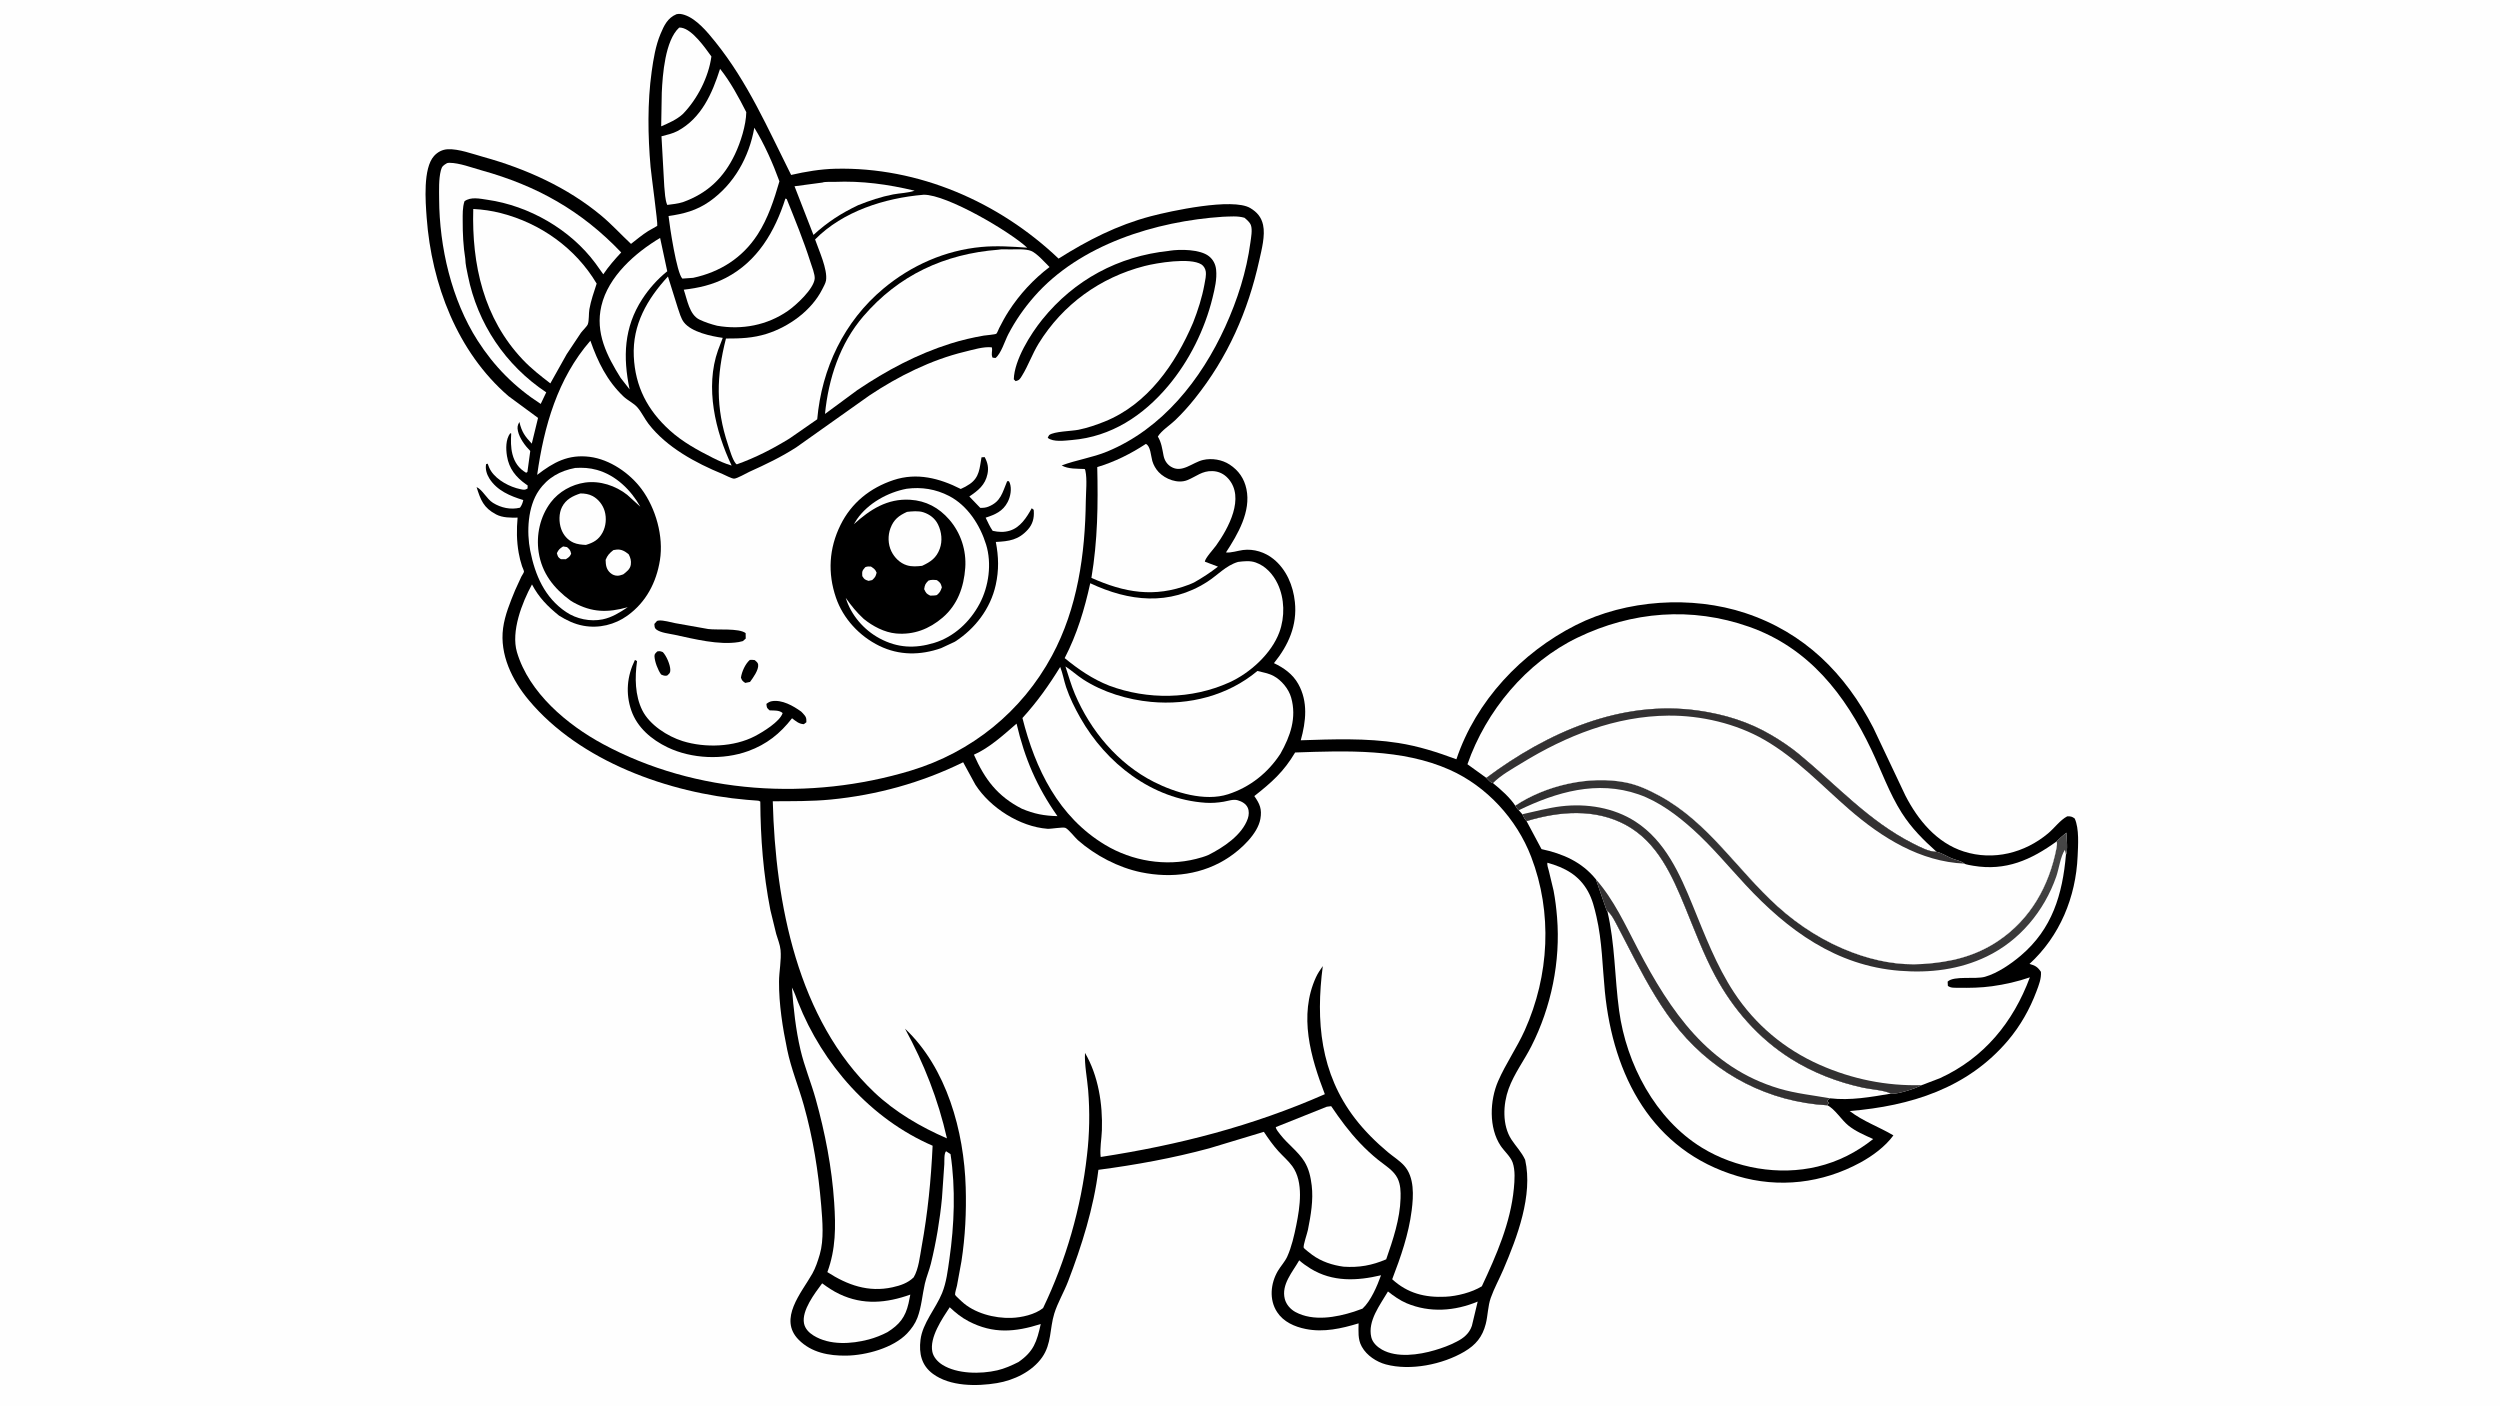 <svg version="1.1" xmlns="http://www.w3.org/2000/svg" style="display: block;" viewBox="0 0 2048 1152" width="1820" height="1024">
<defs>
	<linearGradient id="Gradient1" gradientUnits="userSpaceOnUse" x1="1431.97" y1="752.232" x2="1508.6" y2="598.543">
		<stop class="stop0" offset="0" stop-opacity="1" stop-color="rgb(46,45,46)"/>
		<stop class="stop1" offset="1" stop-opacity="1" stop-color="rgb(70,70,70)"/>
	</linearGradient>
</defs>
<path transform="translate(0,0)" fill="rgb(254,254,254)" d="M -0 -0 L 2048 0 L 2048 1152 L -0 1152 L -0 -0 z"/>
<path transform="translate(0,0)" fill="rgb(0,0,0)" d="M 554.179 11.5 C 556.471 10.929 558.605 11.362 560.811 12.089 C 570.627 15.322 579.585 26.219 585.858 34.01 C 612.78 67.444 629.023 105.219 648.084 143.17 C 659.982 140.454 672.117 138.383 684.337 138.095 C 752.28 136.497 818.269 165.165 867.185 211.709 C 891.013 196.674 915.265 184.264 942.641 177.03 C 958.762 172.77 1009.72 161.666 1024.2 170.287 C 1029.74 173.589 1033.28 177.668 1034.7 184.079 C 1036.63 192.776 1033.52 204.456 1031.62 213.031 C 1022.33 255.014 1005.76 292.655 978.782 326.389 C 973.803 332.614 968.443 338.587 962.694 344.112 C 958.343 348.293 951.642 352.42 948.5 357.481 C 951.485 362.403 952.071 367.512 953.165 373.037 C 953.925 376.87 955.812 380.034 959.183 382.151 C 968.224 387.83 976.754 378.694 985.526 376.668 C 992.737 375.002 1001.09 376.36 1007.3 380.424 C 1014.69 385.256 1019.24 391.825 1021.07 400.461 C 1024.97 418.903 1013.98 437.591 1004.32 452.407 C 1008.3 452.933 1014.14 450.951 1018.26 450.428 C 1027.11 449.3 1036.26 452.193 1043.17 457.761 C 1053.86 466.377 1059.37 479.64 1060.77 493.055 C 1062.78 512.264 1055.44 528.47 1043.63 543.105 C 1051.82 547.021 1058.96 552.058 1063.5 560.11 C 1071.71 574.657 1069.86 590.932 1065.58 606.297 C 1091.82 605.435 1119.41 604.395 1145.42 608.489 C 1162.17 611.125 1177.26 615.989 1193.08 621.858 C 1209.11 574.065 1246.41 534.431 1290.96 511.918 C 1332.25 491.053 1385.95 487.579 1429.73 502.061 C 1477.91 517.995 1511.61 551.389 1534.6 596.036 L 1560.85 651.496 C 1571.14 671.598 1586.55 690.335 1608.75 697.413 C 1633.03 705.157 1658.6 698.638 1677.84 682.535 C 1682.96 678.253 1687.68 671.627 1693.5 668.578 C 1696.17 668.531 1697.47 668.742 1699.61 670.387 C 1703.39 678.688 1702.38 692.389 1701.99 701.316 C 1700.53 734.812 1687.44 766.708 1662.56 789.501 C 1667.29 790.819 1669.24 791.978 1671.94 796 C 1672.34 801.578 1670.2 806.861 1668.27 812 C 1662.79 826.594 1655.08 840.225 1645.01 852.145 C 1611.79 891.462 1565 905.899 1515.27 910.022 C 1526.54 918.658 1539.05 922.818 1551.08 929.963 C 1544.36 939.181 1533.92 946.826 1523.98 952.237 C 1492.82 969.2 1457.31 973.407 1423.29 963.298 C 1353.15 942.455 1321.53 880.957 1314.71 812.154 C 1312.68 791.607 1312.5 771.01 1307.82 750.786 C 1306.16 743.623 1304.5 736.645 1300.91 730.153 C 1293.48 716.705 1281.88 710.608 1267.65 706.602 C 1267.23 708.602 1268.3 711.257 1268.8 713.237 L 1272.7 729.5 C 1274.06 736.676 1274.97 744.125 1275.55 751.402 C 1278.47 787.393 1270.81 824.827 1254.45 857.013 C 1248.52 868.661 1240.35 879.489 1235.86 891.836 C 1231.26 904.489 1230.51 921.661 1238.18 933.39 C 1242.02 939.258 1246.4 943.448 1249.41 950.009 C 1255.93 979.082 1242.88 1013.33 1231.62 1039.68 C 1228.29 1047.46 1224.02 1055.19 1221.21 1063.13 C 1218.86 1069.77 1218.88 1077.6 1217.11 1084.5 C 1214.42 1095.03 1208.94 1101.65 1199.57 1107.16 C 1181.73 1117.67 1155.44 1122.99 1135.26 1117.58 C 1127.64 1115.53 1119.63 1110.28 1115.73 1103.28 L 1115.39 1102.65 C 1112.25 1097 1112.9 1090.24 1112.95 1083.96 C 1098.89 1088.22 1084.41 1091.5 1069.7 1088.57 C 1060.55 1086.75 1051.48 1082.78 1046.2 1074.72 C 1039.53 1064.54 1040.83 1051.21 1046.84 1041 C 1049.23 1036.94 1052.52 1033.6 1054.51 1029.26 C 1058.03 1021.55 1060.26 1011.74 1061.93 1003.43 C 1064.89 988.7 1068.12 968.226 1058.64 955.178 C 1055.41 950.737 1050.9 946.94 1047.21 942.849 C 1042.74 937.895 1039.04 932.607 1035.36 927.055 L 990.586 940.566 C 960.765 948.637 930.419 954.145 899.811 958.181 C 896.031 989.154 886.096 1020.59 874.946 1049.66 C 871.591 1058.41 866.41 1067.06 863.673 1075.9 C 859.868 1088.2 861.528 1100.66 853.692 1111.81 C 845.478 1123.49 830.568 1130.61 816.703 1132.9 C 800.064 1135.64 778.329 1135.72 764.233 1125.31 C 754.866 1118.4 752.717 1108.59 754.063 1097.5 C 755.736 1083.7 766.611 1071.83 771.75 1059.16 C 775.328 1050.33 776.375 1040.83 777.723 1031.49 C 781.794 1003.26 782.908 973.574 778.677 945.304 L 775 942.945 C 773.243 944.849 773.716 950.721 773.581 953.531 L 771.66 981.344 C 769.962 999.211 766.874 1017.54 762.602 1034.98 C 761.234 1040.56 758.914 1045.87 757.636 1051.47 C 755.531 1060.68 754.902 1070.51 751.54 1079.38 C 749.724 1084.18 746.624 1088.51 743.101 1092.21 C 731.733 1104.12 709.507 1110.16 693.303 1110.39 C 679.062 1110.59 664.741 1107.95 654.285 1097.4 C 637.335 1080.31 656.642 1058.83 665.457 1043.24 C 668.162 1038.45 670.005 1032.76 671.549 1027.5 C 675.089 1015.43 673.78 999.998 672.736 987.479 C 670.404 959.531 666.058 932.2 658.458 905.183 C 654.156 889.889 648.123 875.453 644.876 859.794 C 641.117 841.67 638.068 822.541 638.175 803.983 C 638.224 795.597 640.212 786.392 639.436 778.142 C 639.028 773.812 637.088 769.11 635.862 764.932 L 631.078 745.325 C 625.258 715.493 623.036 686.857 622.837 656.497 C 621.747 655.808 621.374 655.787 620.124 655.701 L 611.702 655.058 C 547.896 649.559 475.05 623.622 433.122 573.356 C 419.533 557.065 409.235 536.108 412.134 514.411 C 413.562 503.717 417.951 493.206 422.018 483.286 L 427.078 472.258 C 427.521 471.402 429.171 468.956 429.241 468.204 C 429.316 467.389 427.998 464.729 427.657 463.704 C 426.449 460.076 425.561 456.464 424.898 452.699 C 423.183 442.971 423.147 433.712 424.013 423.9 C 418.202 423.983 411.731 424.061 406.454 421.293 C 396.076 415.848 393.708 409.384 390.409 398.871 C 395.42 401.116 398.582 408.537 403.869 411.809 C 410.522 415.928 418.375 417.593 425.978 415.757 C 427.469 413.672 428.112 411.997 428.663 409.5 C 417.958 406.238 407.168 401.794 400.88 391.819 C 398.727 388.403 397.396 384.053 398.227 380.05 L 399.5 379.706 C 400.239 381.841 401.062 383.919 402.311 385.817 C 407.265 393.347 417.625 398.8 426.318 400.589 C 428.829 401.106 430.004 401.468 432.209 400 L 432.233 397.5 L 430.93 396.614 C 422.658 390.807 416.984 383.789 415.328 373.522 C 414.353 367.481 414.221 359.856 417.939 354.794 L 418.785 355 C 418.436 360.619 418.37 366.376 419.77 371.872 C 421.492 378.634 425.021 383.667 431 387.156 L 432.055 386.5 L 434.396 369.302 C 430.171 365.053 425.614 358.939 424.306 353 C 423.623 349.897 423.924 348.205 425.5 345.537 C 427.314 353.598 430.09 357.396 435.632 363.296 L 440.77 342.208 L 416.53 324.366 C 374.531 288.16 353.556 232.478 349.533 178.237 C 348.54 164.838 346.454 137.814 355.518 127.691 C 358.482 124.38 362.362 122.343 366.827 122.117 C 375.69 121.67 387.56 126.096 396.124 128.471 C 430.787 138.085 464.885 153.379 492.674 176.585 C 501.286 183.777 508.735 192.013 516.917 199.652 C 521.487 196.078 526.073 192.26 530.971 189.152 C 531.647 188.724 538.375 185.005 538.42 184.881 C 539.052 183.161 533.496 142.951 532.947 136.625 C 530.722 111.006 530.305 83.918 533.867 58.404 C 535.288 48.225 537.073 37.29 541.056 27.763 C 543.977 20.776 546.857 14.561 554.179 11.5 z"/>
<path transform="translate(0,0)" fill="rgb(254,254,254)" d="M 461.292 447.5 L 464.5 448.046 C 466.864 450.188 467.19 450.42 467.888 453.5 C 466.676 456.088 465.935 456.397 463.5 457.988 L 459.5 457.954 C 456.973 456.31 457.089 455.93 456.187 453 C 457.729 449.876 458.484 449.325 461.292 447.5 z"/>
<path transform="translate(0,0)" fill="rgb(254,254,254)" d="M 502.49 450.5 L 505.078 450.1 C 509.114 449.684 512.07 451.494 515.058 453.987 C 516.479 456.81 517.217 459.223 516.769 462.412 C 516.246 466.143 513.265 468.268 510.5 470.407 C 509.127 470.853 507.451 471.468 506 471.49 C 503.76 471.524 501.677 470.718 500.011 469.231 C 496.627 466.212 496.213 462.711 496.131 458.5 C 497.631 454.718 499.306 452.991 502.49 450.5 z"/>
<path transform="translate(0,0)" fill="rgb(254,254,254)" d="M 475.462 404.091 C 478.958 404.086 482.373 404.572 485.5 406.244 C 490.168 408.739 493.855 413.454 495.327 418.515 C 497.002 424.271 496.443 430.917 493.59 436.18 C 490.408 442.049 486.174 444.399 479.954 446.261 C 476.653 446.109 472.854 445.768 469.81 444.397 C 464.941 442.204 461.507 438.202 459.729 433.204 C 457.785 427.74 457.732 420.338 460.44 415.11 C 463.641 408.932 469.125 406.163 475.462 404.091 z"/>
<path transform="translate(0,0)" fill="rgb(254,254,254)" d="M 673.745 149.405 C 675.734 148.577 681.097 148.955 683.394 148.858 C 706.087 147.895 727.283 150.818 749.266 156.072 C 743.971 157.972 737.198 158.044 731.601 159.131 C 721.769 161.041 712.211 164.248 702.933 167.966 C 688.822 174.73 678.006 181.688 666.379 192.304 L 650.876 152.444 L 673.745 149.405 z"/>
<path transform="translate(0,0)" fill="rgb(254,254,254)" d="M 471.205 383.203 C 477.407 382.834 482.989 383.126 489 384.807 C 504.568 389.161 516.821 401.247 524.579 414.984 L 513.835 405.234 C 504.328 397.699 491.371 393.443 479.214 395.183 C 468.31 396.745 457.801 402.628 451.161 411.425 C 442.448 422.97 439.119 438.027 441.281 452.281 C 443.88 469.418 453.702 481.851 467.35 491.841 L 469.713 493.293 C 484.934 501.728 497.849 501.853 514.268 497.274 C 507.777 501.556 501.399 505.667 493.642 507.25 C 483.577 509.304 472.194 506.954 463.683 501.195 C 446.122 489.314 438.37 471.041 434.373 451.034 C 431.3 435.648 432.308 414.921 441.423 401.694 C 448.717 391.111 458.815 385.548 471.205 383.203 z"/>
<path transform="translate(0,0)" fill="rgb(254,254,254)" d="M 556.344 22.5 C 557.009 22.453 557.625 22.464 558.289 22.576 C 567.345 24.1 577.738 39.2 582.782 46.122 C 580.488 63.06 571.237 81.081 559.452 93.201 C 554.298 97.92 547.96 100.603 541.646 103.354 L 542.129 75.784 C 542.794 60.999 544.842 33.063 556.344 22.5 z"/>
<path transform="translate(0,0)" fill="rgb(254,254,254)" d="M 832.772 592.665 C 839.421 621.251 849.354 644.355 866.254 668.433 C 855.405 668.179 847.094 666.608 837.086 662.355 C 817.023 652.071 806.733 638.272 797.828 618.106 C 810.624 612.494 822.314 601.682 832.772 592.665 z"/>
<path transform="translate(0,0)" fill="rgb(254,254,254)" d="M 1064.31 1032.31 C 1067.19 1034.86 1070.33 1037.07 1073.6 1039.09 C 1091.61 1050.18 1111.65 1049.21 1131.34 1044.55 C 1128.24 1053.24 1122.94 1065.69 1116.16 1071.9 L 1109.22 1074.37 C 1094.41 1079.11 1075.74 1082.47 1061.29 1074.7 C 1057.19 1072.5 1053.66 1068.53 1052.5 1063.96 C 1049.51 1052.13 1058.87 1041.92 1064.31 1032.31 z"/>
<path transform="translate(0,0)" fill="rgb(254,254,254)" d="M 540.762 194.768 L 546.614 222.086 C 538.628 228.514 531.684 236.312 526.099 244.915 C 511.042 268.108 510.258 292.5 515.771 318.836 L 508.443 309.457 C 497.172 291.335 487.471 272.519 492.654 250.441 C 498.335 226.235 520.4 206.949 540.762 194.768 z"/>
<path transform="translate(0,0)" fill="rgb(254,254,254)" d="M 673.505 1051.17 C 678.012 1054.45 682.56 1057.53 687.604 1059.93 C 707.093 1069.21 726.197 1067.34 745.739 1060.4 L 744.257 1067.64 C 741.639 1079.01 736.778 1085 727.034 1091.14 C 722.386 1093.6 716.753 1095.82 711.662 1097.16 C 697.303 1100.95 679.586 1102.05 666.488 1093.95 C 662.769 1091.65 659.488 1088.38 658.638 1083.93 C 656.621 1073.38 667.512 1059.28 673.505 1051.17 z"/>
<path transform="translate(0,0)" fill="rgb(254,254,254)" d="M 778.002 1070.76 C 782.791 1075.26 787.583 1079.16 793.428 1082.21 C 813.665 1092.77 831.651 1091.13 852.58 1084.5 C 849.33 1099.1 846.856 1106.96 834.312 1115.65 C 828.904 1118.4 822.909 1121.07 817.002 1122.43 C 803.334 1125.59 784.072 1125.5 772 1117.89 C 768.231 1115.51 764.739 1111.79 763.789 1107.3 C 761.295 1095.53 771.883 1080.08 778.002 1070.76 z"/>
<path transform="translate(0,0)" fill="rgb(254,254,254)" d="M 1137.02 1057.83 C 1141.62 1061.47 1146.92 1065.22 1152.35 1067.5 C 1171.31 1075.46 1191.84 1073.92 1210.52 1066.11 L 1205.76 1086 C 1203.65 1092.24 1199.01 1096.05 1193.3 1098.93 C 1187.63 1101.94 1181.52 1104.13 1175.38 1105.95 C 1162.4 1109.79 1144.38 1112.41 1132.08 1105.45 C 1128.19 1103.25 1124.4 1099.76 1123.35 1095.26 C 1120.24 1081.92 1130.63 1068.78 1137.02 1057.83 z"/>
<path transform="translate(0,0)" fill="rgb(254,254,254)" d="M 589.878 56.239 C 598.368 66.865 605.198 79.644 611.353 91.729 C 611.166 102.44 606.698 116.522 602.037 126.312 C 592.872 145.565 579.489 158.283 559.364 165.469 C 555.251 166.777 550.87 167.169 546.603 167.731 C 544.778 163.542 544.674 157.369 544.187 152.758 L 541.884 111.494 C 546.285 110.368 551.078 109.31 555.095 107.159 C 574.648 96.691 583.505 76.28 589.878 56.239 z"/>
<path transform="translate(0,0)" fill="rgb(254,254,254)" d="M 617.934 104.5 C 626.083 117.7 633.227 133.824 638.504 148.414 C 634.121 163.514 629.207 178.697 620.598 192 C 608.23 211.113 589.861 222.721 567.856 227.452 L 559 228.079 C 554.347 223.745 548.569 185.144 547.677 176.837 C 560.107 175.061 570.714 172.288 581.177 164.944 C 601.357 150.781 613.692 128.566 617.934 104.5 z"/>
<path transform="translate(0,0)" fill="rgb(254,254,254)" d="M 643.412 162.5 L 644.49 162.908 C 651.363 180.029 658.293 196.87 663.889 214.472 C 664.988 217.928 667.803 224.836 667.383 228.355 C 666.376 236.787 652.269 249.784 645.486 254.506 C 628.527 266.314 607.685 270.267 587.477 266.711 C 582.757 265.54 577.354 263.788 572.974 261.656 C 564.701 257.631 563.018 245.443 560.142 237.182 C 572.34 235.766 583.597 233.213 594.562 227.527 C 620.559 214.049 634.808 189.452 643.412 162.5 z"/>
<path transform="translate(0,0)" fill="rgb(254,254,254)" d="M 366.216 133.5 C 366.87 133.348 367.425 133.23 368.101 133.233 C 376.291 133.262 386.51 137.197 394.437 139.398 C 439.716 151.972 476.293 172.397 508.9 206.659 C 503.556 212.407 498.612 218.043 494.213 224.554 L 487.835 215.615 C 467.205 187.774 433.427 168.413 399.226 163.5 C 393.114 162.622 385.656 160.856 380.5 164.741 C 378.8 169.98 379.061 175.347 379.042 180.786 C 379.006 191.331 379.509 201.501 381.17 211.928 C 381.246 216.352 382.449 221.312 383.315 225.655 C 391.152 264.963 414.113 299.099 447.484 321.273 L 442.949 330.759 C 421.653 316.975 404.895 300.173 391.223 278.799 C 369.86 245.401 359.931 202.248 359.739 162.925 C 359.703 155.499 359.317 146.753 361.142 139.5 C 362.025 135.994 363.207 135.298 366.216 133.5 z"/>
<path transform="translate(0,0)" fill="rgb(254,254,254)" d="M 547.187 226.357 L 555.271 252.17 C 556.572 255.91 557.817 260.72 560.23 263.857 C 566.433 271.919 582.484 275.304 592.082 276.638 L 588.218 286.73 C 577.417 317.191 585.95 353.083 599.351 381.256 C 593.864 379.65 589.039 377.457 583.945 374.923 C 571.404 368.598 559.131 361.891 548.652 352.396 C 530.443 335.895 520.355 316.589 519.208 291.812 C 518.006 265.831 530.15 244.887 547.187 226.357 z"/>
<path transform="translate(0,0)" fill="rgb(254,254,254)" d="M 1086.88 906.5 L 1090.5 906.028 C 1097.79 916.805 1105.12 926.797 1114.1 936.26 C 1118.79 941.194 1123.7 945.774 1129 950.043 C 1134.52 954.494 1141.77 958.673 1144.92 965.229 C 1147.37 970.326 1147.49 975.932 1147.34 981.471 C 1146.88 998.494 1141.13 1015.53 1135.57 1031.5 C 1123.85 1036.5 1113.36 1038.39 1100.67 1037.53 C 1091.58 1036.33 1082.44 1033.32 1075 1027.87 C 1073.98 1027.12 1068.17 1022.68 1067.98 1021.96 C 1067.46 1019.92 1070.87 1010.32 1071.46 1007.34 C 1073.81 995.5 1076.01 982.989 1074.54 970.908 C 1073.7 964.044 1072.25 957.31 1068.54 951.339 C 1063.48 943.195 1054.71 936.966 1048.81 929.297 C 1047.5 927.598 1045.41 925.309 1045.11 923.195 L 1086.88 906.5 z"/>
<path transform="translate(0,0)" fill="rgb(254,254,254)" d="M 387.695 171.044 C 395.442 171.467 402.731 172.502 410.266 174.426 C 442.841 182.746 471.574 203.21 488.784 232.191 C 486.583 239.054 484.064 246.053 482.823 253.166 C 482.215 256.651 482.664 262.393 481.543 265.479 C 480.932 267.158 477.142 270.788 475.918 272.468 L 464.245 289.996 L 450.841 313.924 C 443.05 307.958 435.172 301.772 428.403 294.646 C 396.209 260.753 386.392 216.621 387.695 171.044 z"/>
<path transform="translate(0,0)" fill="rgb(254,254,254)" d="M 817.746 204.433 C 820.678 203.806 824.803 204.227 827.847 204.184 C 832.333 204.121 840.406 203.678 844.658 205.406 C 849.513 207.379 855.966 214.897 859.782 218.619 C 846.655 228.552 835.153 241.043 826.24 254.889 C 823.381 259.333 820.901 263.933 818.512 268.643 C 818.066 269.523 816.856 272.698 816.219 273.228 C 815.398 273.911 807.384 274.529 805.876 274.791 C 796.769 276.372 787.622 278.5 778.802 281.276 C 751.225 289.954 726.303 303.288 702.375 319.394 L 675.83 338.969 C 678.67 310.083 688.004 281.41 707.179 259.05 C 736.165 225.249 773.754 207.846 817.746 204.433 z"/>
<path transform="translate(0,0)" fill="rgb(254,254,254)" d="M 938.699 363.5 C 942.583 365.282 942.816 373.532 943.979 377.5 C 944.953 380.819 946.802 384.084 949.178 386.601 C 954.682 392.43 964.884 396.35 972.707 393.172 C 980.107 390.166 984.648 385.523 993.221 385.78 C 998.335 385.934 1002.73 388.062 1006.14 391.882 C 1020.06 407.485 1006.38 432.559 996.206 446.798 C 994.309 449.455 987.138 457.205 987.011 459.975 L 997.758 464.049 C 991.442 468.946 985.089 473.106 978.132 477.039 L 974.17 478.752 C 945.584 489.669 921.139 485.349 894.083 473.249 C 899.215 442.687 899.584 413.4 898.868 382.496 C 913.198 378.181 926.186 371.684 938.699 363.5 z"/>
<path transform="translate(0,0)" fill="rgb(254,254,254)" d="M 868.512 546.206 C 870.579 551.374 871.561 557.398 873.361 562.754 C 876.293 571.478 880.452 579.836 884.98 587.836 C 906.093 625.136 943.719 654.57 987.613 657.487 C 992.575 657.817 997.562 657.445 1002.46 656.607 C 1006.09 655.985 1010.38 654.367 1013.97 655.442 C 1017.32 656.444 1020.62 658.203 1022.14 661.52 C 1023.37 664.198 1023.16 667.631 1022.22 670.372 C 1017.53 684.048 1002.07 694.148 989.842 700.284 C 986.581 701.671 983.228 702.618 979.797 703.484 C 954.738 709.809 927.51 705.269 905.424 692.036 C 867.112 669.08 848.091 629.751 837.581 588.057 C 849.544 574.927 859.235 561.325 868.512 546.206 z"/>
<path transform="translate(0,0)" fill="rgb(254,254,254)" d="M 872.811 545.808 C 877.805 549.02 882.231 553.136 887.233 556.386 C 903.466 566.932 923.73 573.065 942.919 574.848 C 974.231 577.757 1005.8 569.759 1030.09 549.511 C 1034.35 550.572 1039.33 551.475 1043.22 553.544 C 1049.77 557.028 1055.69 564.174 1057.71 571.323 C 1062.39 587.805 1057.05 602.925 1048.99 617.207 C 1038.77 632.966 1023.98 644.724 1006.09 650.498 C 986.996 656.662 962.593 649.169 945.29 640.4 C 915.792 625.451 893.399 598.608 880.567 568.429 C 877.483 561.176 875.281 553.305 872.811 545.808 z"/>
<path transform="translate(0,0)" fill="rgb(254,254,254)" d="M 648.737 808.866 C 650.826 812.689 652.143 816.746 653.735 820.782 C 673.871 871.837 713.366 916.539 764 938.432 C 762.7 966.497 760.045 993.435 755 1021.11 C 753.565 1028.98 752.601 1039.3 748.5 1046.24 C 743.744 1050.93 737.587 1052.98 731.15 1054.4 C 711.371 1058.76 694.208 1052.56 677.769 1041.97 C 684.758 1023.05 684.668 1004.77 683.364 984.955 C 681.482 956.343 675.897 927.711 668.202 900.115 C 664.431 886.591 658.966 873.605 655.758 859.898 C 651.858 843.234 650.001 825.908 648.737 808.866 z"/>
<path transform="translate(0,0)" fill="rgb(254,254,254)" d="M 1316.68 745.983 C 1320.69 749.476 1322.97 754.688 1325.45 759.3 L 1339.51 786.407 C 1349.93 806.201 1361.51 826.743 1375.86 843.956 C 1406.29 880.451 1449.34 902.646 1496.96 905.325 C 1502.92 908.069 1508.58 917.347 1514.12 921.84 C 1520.14 926.721 1527.5 929.768 1534.5 932.954 C 1520.91 943.81 1505.89 951.449 1488.92 955.535 C 1457.34 963.137 1421.8 956.961 1394.19 940.027 C 1355.98 916.591 1332.33 871.46 1326.39 827.835 C 1322.64 800.362 1323.13 773.163 1316.68 745.983 z"/>
<path transform="translate(0,0)" fill="rgb(254,254,254)" d="M 1014.21 460.181 C 1018.98 459.593 1023.94 458.993 1028.58 460.618 C 1036.87 463.522 1043 470.394 1046.68 478.173 C 1052.39 490.269 1052.65 505.19 1048.09 517.684 C 1041.61 535.402 1023.86 551.338 1006.93 558.958 C 976.171 572.8 940.21 573.303 908.734 561.573 C 895.07 556.198 883.47 548.239 872.179 538.988 C 882.303 519.434 888.405 499.103 893.129 477.648 C 924.804 492.584 957.982 496.362 988.934 476.516 C 997.475 471.039 1004.29 463.106 1014.21 460.181 z"/>
<path transform="translate(0,0)" fill="rgb(254,254,254)" d="M 1250.55 672.502 C 1277.32 664.432 1306.65 661.919 1332.03 675.757 C 1357.86 689.842 1369.87 717.242 1380.53 743.192 C 1388.26 762.003 1395.61 781.742 1405.26 799.624 C 1419.93 826.793 1440.59 850.433 1466.78 867.01 C 1485.04 878.562 1505.18 886.343 1526.24 890.908 C 1533.28 892.434 1542.78 892.768 1549.17 895.735 C 1532.76 898.499 1515.8 901.588 1499.11 899.584 L 1496.68 901.72 L 1498.51 903.5 C 1498.1 903.906 1496.96 904.757 1496.96 905.325 C 1449.34 902.646 1406.29 880.451 1375.86 843.956 C 1361.51 826.743 1349.93 806.201 1339.51 786.407 L 1325.45 759.3 C 1322.97 754.688 1320.69 749.476 1316.68 745.983 L 1316.16 745.743 L 1307.36 720.182 C 1295.9 705.962 1280.28 699.194 1262.8 695.452 L 1250.55 672.502 z"/>
<path transform="translate(0,0)" fill="rgb(51,49,50)" d="M 1307.36 720.182 C 1322.17 737.032 1331.46 757.542 1341.74 777.247 C 1368.34 828.248 1399.57 874.449 1457.62 891.657 C 1471.34 895.722 1485.11 897.065 1499.11 899.584 L 1496.68 901.72 L 1498.51 903.5 C 1498.1 903.906 1496.96 904.757 1496.96 905.325 C 1449.34 902.646 1406.29 880.451 1375.86 843.956 C 1361.51 826.743 1349.93 806.201 1339.51 786.407 L 1325.45 759.3 C 1322.97 754.688 1320.69 749.476 1316.68 745.983 L 1316.16 745.743 L 1307.36 720.182 z"/>
<path transform="translate(0,0)" fill="rgb(254,254,254)" d="M 756.238 159.434 L 756.679 159.384 C 775.761 159.201 827.219 189.511 841.478 202.773 C 829.094 201.864 816.447 201.025 804.055 202.167 C 774.319 204.909 746.565 217.198 723.721 236.26 C 691.37 263.254 673.179 301.648 669.464 343.326 L 647.005 358.928 C 633.067 367.52 619.017 374.751 603.578 380.263 L 602.835 379.693 C 600.036 376.498 597.726 368.174 596.35 364.073 C 586.219 333.902 586.89 307.667 594.708 277.185 C 606.477 277.211 616.834 276.875 628.148 273.293 C 646.314 267.541 664.74 254.281 673.5 237.017 C 674.536 234.975 676.307 231.873 676.661 229.702 C 678.141 220.599 670.75 204.838 667.72 196.012 C 690.477 172.913 724.757 162.128 756.238 159.434 z"/>
<path transform="translate(0,0)" fill="rgb(254,254,254)" d="M 1217.6 637.1 L 1202.13 625.931 C 1217.34 582.256 1250.32 542.476 1292.27 522.224 C 1336.97 500.639 1385.76 496.734 1432.86 513.315 C 1481.73 530.517 1511.46 568.668 1533.05 614.038 C 1541.12 631.004 1547.83 649.954 1557.93 665.775 C 1565.95 678.332 1575.43 687.772 1586.43 697.629 C 1580.43 697.799 1572.77 693.689 1567.55 691.069 C 1530.94 672.689 1504.82 643.236 1473.75 617.655 C 1466.63 611.792 1458.91 606.643 1450.97 601.967 C 1432.52 591.108 1412.81 585.115 1391.75 582.05 C 1328.18 572.799 1267.51 599.897 1217.6 637.1 z"/>
<path transform="translate(0,0)" fill="rgb(254,254,254)" d="M 1241.29 659.851 C 1266.35 643.155 1302.05 634.991 1331.7 640.825 C 1341.64 642.78 1350.6 646.967 1359.45 651.761 C 1399.44 673.4 1423.13 712.457 1456.08 742.26 C 1474.06 758.527 1494.93 771.701 1517.66 780.19 C 1535.99 787.032 1555.45 790.847 1575.05 789.561 C 1597.6 788.083 1617.71 783.513 1636.79 770.757 C 1663.43 752.945 1678.71 725.556 1684.71 694.481 C 1685.09 692.539 1685.22 691.04 1684.87 689.084 C 1687.29 686.475 1690.07 684.255 1692.79 681.962 C 1692.95 685.486 1694.2 697.321 1692.43 699.949 C 1689.63 732.617 1681.16 760.91 1655.36 782.762 C 1647.34 789.555 1636.3 797.141 1626.09 800.044 C 1618.15 802.304 1600.76 798.98 1595.5 804 L 1595.69 807.5 C 1598.2 809.403 1601.32 808.982 1604.35 809.043 C 1613.51 809.227 1622.79 809.038 1631.88 807.784 C 1642.35 806.339 1652.88 803.962 1662.87 800.495 C 1649.23 837.26 1625.33 866.568 1589.16 883.136 L 1574.25 888.814 C 1568.89 891.68 1555.53 896.066 1549.63 895.882 L 1549.17 895.735 C 1542.78 892.768 1533.28 892.434 1526.24 890.908 C 1505.18 886.343 1485.04 878.562 1466.78 867.01 C 1440.59 850.433 1419.93 826.793 1405.26 799.624 C 1395.61 781.742 1388.26 762.003 1380.53 743.192 C 1369.87 717.242 1357.86 689.842 1332.03 675.757 C 1306.65 661.919 1277.32 664.432 1250.55 672.502 C 1248.95 670.892 1248.1 668.892 1247.09 666.889 L 1244.19 663.599 C 1242.9 662.596 1242.18 661.206 1241.29 659.851 z"/>
<path transform="translate(0,0)" fill="rgb(51,49,50)" d="M 1247.09 666.889 C 1257.61 664.637 1268.3 661.624 1278.99 660.364 C 1299.81 657.911 1322.01 661.415 1339.81 672.952 C 1364.21 688.763 1376.1 715.763 1386.71 741.693 C 1396.63 765.949 1406.04 790.835 1420.5 812.854 C 1437.88 839.305 1461.95 859.435 1490.84 872.213 C 1517.35 883.934 1545.26 889.593 1574.25 888.814 C 1568.89 891.68 1555.53 896.066 1549.63 895.882 L 1549.17 895.735 C 1542.78 892.768 1533.28 892.434 1526.24 890.908 C 1505.18 886.343 1485.04 878.562 1466.78 867.01 C 1440.59 850.433 1419.93 826.793 1405.26 799.624 C 1395.61 781.742 1388.26 762.003 1380.53 743.192 C 1369.87 717.242 1357.86 689.842 1332.03 675.757 C 1306.65 661.919 1277.32 664.432 1250.55 672.502 C 1248.95 670.892 1248.1 668.892 1247.09 666.889 z"/>
<path transform="translate(0,0)" fill="url(#Gradient1)" d="M 1241.29 659.851 C 1266.35 643.155 1302.05 634.991 1331.7 640.825 C 1341.64 642.78 1350.6 646.967 1359.45 651.761 C 1399.44 673.4 1423.13 712.457 1456.08 742.26 C 1474.06 758.527 1494.93 771.701 1517.66 780.19 C 1535.99 787.032 1555.45 790.847 1575.05 789.561 C 1597.6 788.083 1617.71 783.513 1636.79 770.757 C 1663.43 752.945 1678.71 725.556 1684.71 694.481 C 1685.09 692.539 1685.22 691.04 1684.87 689.084 C 1687.29 686.475 1690.07 684.255 1692.79 681.962 C 1692.95 685.486 1694.2 697.321 1692.43 699.949 L 1691.56 696.032 C 1687.94 701.46 1686.67 711.697 1684.43 718.096 C 1674.6 746.202 1654.56 770.402 1627.55 783.416 C 1605.1 794.234 1580.93 797.066 1556.3 795.132 C 1504.19 791.042 1464.54 761.951 1429.99 724.797 C 1415.85 709.6 1402.93 693.881 1387.5 679.882 C 1374.48 668.07 1359.04 656.393 1342.27 650.59 C 1308.42 638.881 1275.06 648.646 1244.19 663.599 C 1242.9 662.596 1242.18 661.206 1241.29 659.851 z"/>
<path transform="translate(0,0)" fill="rgb(254,254,254)" d="M 1217.6 637.1 C 1267.51 599.897 1328.18 572.799 1391.75 582.05 C 1412.81 585.115 1432.52 591.108 1450.97 601.967 C 1458.91 606.643 1466.63 611.792 1473.75 617.655 C 1504.82 643.236 1530.94 672.689 1567.55 691.069 C 1572.77 693.689 1580.43 697.799 1586.43 697.629 C 1590.81 698.627 1594.4 701.171 1598.5 702.879 C 1602.18 704.413 1606.07 704.88 1609.31 707.339 C 1609.93 708.05 1615.42 708.914 1616.51 709.097 C 1643.16 713.582 1663.87 704.301 1684.87 689.084 C 1685.22 691.04 1685.09 692.539 1684.71 694.481 C 1678.71 725.556 1663.43 752.945 1636.79 770.757 C 1617.71 783.513 1597.6 788.083 1575.05 789.561 C 1555.45 790.847 1535.99 787.032 1517.66 780.19 C 1494.93 771.701 1474.06 758.527 1456.08 742.26 C 1423.13 712.457 1399.44 673.4 1359.45 651.761 C 1350.6 646.967 1341.64 642.78 1331.7 640.825 C 1302.05 634.991 1266.35 643.155 1241.29 659.851 C 1237.06 653.297 1229.19 646.312 1223.05 641.387 C 1220.96 641.099 1219.13 638.571 1217.6 637.1 z"/>
<path transform="translate(0,0)" fill="rgb(51,49,50)" d="M 1217.6 637.1 C 1267.51 599.897 1328.18 572.799 1391.75 582.05 C 1412.81 585.115 1432.52 591.108 1450.97 601.967 C 1458.91 606.643 1466.63 611.792 1473.75 617.655 C 1504.82 643.236 1530.94 672.689 1567.55 691.069 C 1572.77 693.689 1580.43 697.799 1586.43 697.629 C 1590.81 698.627 1594.4 701.171 1598.5 702.879 C 1602.18 704.413 1606.07 704.88 1609.31 707.339 C 1573.1 705.76 1541.74 686.225 1514.95 663.008 C 1492.14 643.237 1471.7 621.102 1445.27 605.882 C 1422.13 592.556 1393.42 585.881 1366.78 586.096 C 1323.48 586.445 1283.11 602.566 1246.69 624.908 C 1238.78 629.762 1229.61 634.761 1223.05 641.387 C 1220.96 641.099 1219.13 638.571 1217.6 637.1 z"/>
<path transform="translate(0,0)" fill="rgb(254,254,254)" d="M 1001.67 177.432 C 1007.52 177.272 1013.85 176.566 1019.5 178.27 C 1021.42 179.94 1023.86 181.897 1024.74 184.336 C 1026.1 188.12 1024.88 194.426 1024.35 198.402 C 1021.16 222.305 1013.71 245.561 1003.74 267.45 C 983.944 310.922 952.24 351.038 907.089 369.735 C 894.943 374.764 881.981 376.552 869.722 381.148 C 875.119 384.234 882.512 383.755 888.599 384.063 C 888.925 384.691 889.001 384.759 889.175 385.561 C 890.686 392.533 889.584 403.043 889.494 410.281 C 888.952 453.826 882.711 498.168 861.791 537 C 837.095 582.842 796.021 616.047 746.165 631.135 C 663.748 656.076 570.3 650.599 493.959 609.417 C 464.442 593.495 433.324 567.31 423.497 534.126 C 418.46 517.117 427.681 493.507 435.799 478.616 C 441.459 489.373 448.575 496.569 457.946 504.153 C 464.229 508.072 470.525 511.105 477.882 512.468 C 490.591 514.823 503.644 511.648 514.078 504.121 C 529.304 493.136 537.742 476.92 540.63 458.659 C 543.696 439.27 537.271 416.433 525.701 400.695 C 515.998 387.498 499.557 376.18 483.119 374.102 C 465.497 371.875 453.48 378.538 440.047 388.88 C 445.61 349.221 456.744 309.927 483.643 278.969 C 489.74 296.338 497.27 311.786 510.752 324.641 C 514.212 327.94 519.155 330.089 522.198 333.62 C 525.67 337.647 528.02 342.874 531.312 347.145 C 546.059 366.281 569.946 379.154 591.858 388.149 C 593.905 388.989 599.358 391.976 601.351 391.97 C 603.781 391.962 611.391 387.481 613.925 386.338 C 627.233 380.339 639.923 374.287 652.246 366.357 L 712.308 323.775 C 735.708 308.151 762.837 294.617 790.223 288.027 C 796.759 286.454 805.85 283.594 812.5 284.405 C 813.313 287.654 811.624 289.448 813.086 292.828 L 815.5 293.137 C 820.003 289.761 823.249 278.948 825.967 273.727 C 831.809 262.504 838.909 252.312 847.234 242.8 C 884.588 200.119 946.931 181.063 1001.67 177.432 z"/>
<path transform="translate(0,0)" fill="rgb(0,0,0)" d="M 614.231 540.5 C 615.662 540.265 616.857 540.455 618.284 540.614 C 619.556 541.819 620.877 542.531 621.09 544.352 C 621.6 548.698 616.917 555.076 614.416 558.5 L 610.5 559.301 C 608.248 557.731 607.934 557.545 606.976 555 C 607.671 550.142 610.499 543.748 614.231 540.5 z"/>
<path transform="translate(0,0)" fill="rgb(0,0,0)" d="M 538.453 533.5 C 540.641 533.128 541.012 533.315 543 534.08 C 545.918 537.065 549.112 544.455 549.116 548.707 C 549.119 551.36 548.32 551.574 546.5 553.306 C 544.192 553.64 543.677 553.288 541.582 552.418 C 538.978 548.838 536.401 542.082 536.151 537.586 C 536.032 535.441 537.056 535.011 538.453 533.5 z"/>
<path transform="translate(0,0)" fill="rgb(0,0,0)" d="M 538.263 508.5 L 539.711 508.186 C 543.534 507.869 549.284 509.587 553.096 510.342 L 580.182 515.155 C 587.792 516.139 605.224 514.267 610.83 518.5 L 610.902 523 L 608.5 525.071 L 605.084 525.859 C 588.783 528.503 568.542 523.29 552.562 519.859 C 548.18 518.918 541.168 518.227 537.718 515.583 C 535.97 514.244 536.303 513.085 536.049 511 L 538.263 508.5 z"/>
<path transform="translate(0,0)" fill="rgb(0,0,0)" d="M 520.12 540.5 C 520.826 540.648 521.285 541.089 521.866 541.5 C 519.975 554.718 520.13 569.72 526.231 581.849 C 532.181 593.678 546.75 603.066 559.236 606.968 C 577.628 612.717 601.337 611.848 618.445 602.911 C 624.94 599.518 638.91 591.046 641.139 584 C 638.438 581.53 633.968 581.963 630.5 581.811 C 628.065 579.736 628.187 579.702 627.827 576.5 C 629.167 575.453 630.526 574.594 632.23 574.291 C 640.563 572.81 649.823 578.105 656.307 582.778 L 657.632 584.111 C 660.247 586.942 660.677 587.777 660.596 591.5 L 658.5 593.112 C 654.5 592.97 651.901 590.572 648.839 588.262 C 639.082 600.846 628.022 609.653 612.956 615.133 C 592.394 622.612 566.64 621.586 546.853 612.076 C 533.796 605.8 522.021 595.898 517.179 581.9 C 512.35 567.94 513.671 553.705 520.12 540.5 z"/>
<path transform="translate(0,0)" fill="rgb(0,0,0)" d="M 957.542 205.387 L 958.098 205.272 C 966.831 203.913 983.117 204.06 990.316 209.723 C 993.839 212.495 995.791 216.356 996.245 220.783 C 997.033 228.466 995.163 236.208 993.355 243.626 C 987.004 269.694 974.241 295.455 956.964 316.009 C 936.495 340.361 910.306 357.65 878.087 360.329 C 872.439 360.798 862.712 362.239 858.294 358.5 C 858.545 358.034 859.148 356.536 859.5 356.266 C 863.48 353.206 877.97 353.048 883.5 351.92 C 890.771 350.436 897.985 347.984 904.865 345.227 C 940.133 331.092 962.973 298.005 977.355 264.248 C 981.361 254.077 984.734 243.567 986.688 232.797 C 987.29 229.48 988.277 225.412 987.729 222.07 C 987.381 219.949 986.075 217.667 984.231 216.498 C 974.958 210.618 947.553 215.238 937.585 217.8 C 901.265 227.135 870.618 249.27 850.891 281.227 C 845.672 289.682 842.416 299.223 837.264 307.589 C 835.603 310.286 835.106 311.357 832 312.1 L 830.5 310.57 C 830.984 294.681 844.101 273.659 853.89 261.541 C 880.093 229.11 916.144 209.744 957.542 205.387 z"/>
<path transform="translate(0,0)" fill="rgb(0,0,0)" d="M 804.055 374.5 L 806.647 374.316 C 809.107 378.869 809.998 383.004 808.95 388.159 C 807.115 397.187 801.262 401.721 794.067 406.588 L 803 415.886 C 805.332 415.958 807.367 415.815 809.556 414.959 C 820.075 410.844 821.164 403.225 825.057 394.084 L 826.5 394.048 C 826.818 394.63 827.032 394.952 827.243 395.553 C 828.949 400.411 827.801 406.637 825.496 411.104 C 821.531 418.79 815.125 421.437 807.438 423.934 C 809.209 427.593 810.872 431.374 813.202 434.717 C 818.083 435.778 822.438 436.041 827.281 434.563 C 835.922 431.926 841.113 423.598 845.205 416.211 L 846.808 417.5 L 846.888 418.602 C 847.262 424.342 845.933 429.335 842.04 433.679 C 834.345 442.265 826.6 443.264 815.779 443.83 C 818.105 455.922 818.391 466.886 815.708 479.021 C 811.414 498.445 798.828 514.873 782.303 525.518 L 770.906 530.844 C 753.993 536.773 736.681 536.898 720.399 528.986 C 704.138 521.085 690.697 506.65 684.819 489.455 C 677.929 469.301 679.078 449.087 688.554 429.891 C 697.543 411.681 712.836 399.511 731.94 393.144 C 751.069 386.77 769.693 391.614 787.044 400.427 C 789.65 399.293 792.129 397.957 794.47 396.339 C 802.527 390.769 802.452 383.171 804.055 374.5 z"/>
<path transform="translate(0,0)" fill="rgb(254,254,254)" d="M 708.823 464.5 C 710.502 463.774 711.733 463.869 713.5 463.984 C 715.944 465.69 716.965 466.155 718.124 469 C 717.269 472.284 716.975 472.724 714.5 475.054 L 711.5 475.71 C 708.347 474.602 708.124 474.61 706.373 471.795 C 706.213 467.883 706.09 467.622 708.823 464.5 z"/>
<path transform="translate(0,0)" fill="rgb(254,254,254)" d="M 760.557 475.5 C 762.996 474.592 764.976 474.865 767.5 475.094 C 770.409 477.308 770.585 477.489 771.57 481 C 770.477 484.131 770.091 485.072 767.5 487.338 C 765.755 487.818 763.811 487.73 762 487.793 C 758.763 486.118 758.668 485.808 757.072 482.5 C 757.668 478.697 758.031 478.151 760.557 475.5 z"/>
<path transform="translate(0,0)" fill="rgb(254,254,254)" d="M 743.027 419.185 C 747.151 418.709 752.443 418.211 756.432 419.52 C 761.698 421.249 766.003 424.539 768.449 429.563 C 771.402 435.63 772.205 442.994 769.851 449.417 C 767.098 456.928 762.416 460.121 755.404 463.38 C 751.115 463.869 747.039 464.218 742.85 462.924 C 737.285 461.204 732.736 456.673 730.218 451.5 C 727.394 445.7 727.222 438.501 729.49 432.501 C 732.166 425.419 736.315 422.26 743.027 419.185 z"/>
<path transform="translate(0,0)" fill="rgb(254,254,254)" d="M 742.764 400.246 C 754.888 398.631 766.6 400.514 777.5 406.161 C 792.652 414.011 802.881 430.01 807.798 445.931 C 812.604 461.49 810.052 480.205 802.509 494.412 C 794.646 509.221 781.517 521.604 765.253 526.525 C 749.493 531.293 735.269 530.719 720.598 522.846 C 707.644 515.895 697.11 503.719 692.839 489.63 C 697.339 496.055 701.785 501.554 707.57 506.867 C 714.923 512.839 724.533 517.951 734.077 518.809 C 748.524 520.107 761.299 515.119 772.174 505.817 C 784.444 495.323 789.613 480.719 790.731 465.076 C 791.759 450.692 787.069 436.348 777.593 425.463 C 769.157 415.774 758.586 410.043 745.587 409.259 C 726.796 408.124 712.709 417.319 699.458 429.315 L 701.972 425.269 C 711.093 412.094 727.266 403.152 742.764 400.246 z"/>
<path transform="translate(0,0)" fill="rgb(254,254,254)" d="M 1060.97 616.299 C 1102.79 614.849 1148.55 613.073 1187.6 630.481 C 1217.94 644.005 1242.43 670.77 1254.3 701.661 C 1271.96 747.631 1269.18 799.075 1249.12 843.795 C 1242.67 858.158 1233.51 871.178 1227.28 885.5 C 1220.4 901.289 1219.48 923.822 1229.38 938.584 C 1232.27 942.884 1237.42 947.316 1239.14 952.158 C 1241.4 958.553 1240.78 966.853 1240.15 973.5 C 1237.46 1001.74 1225.81 1028.2 1213.92 1053.6 C 1205.75 1058.61 1193.57 1061.71 1184.1 1062.15 C 1167.37 1062.93 1153.16 1059.41 1140.49 1047.82 C 1147.52 1029.49 1153.98 1011.01 1156.45 991.424 C 1157.96 979.505 1158.86 964.222 1150.23 954.688 C 1146.47 950.531 1141.26 947.33 1136.96 943.72 C 1127.14 935.484 1117.91 926.356 1110.09 916.186 C 1081.54 879.1 1077.79 836.221 1083.63 791.272 C 1081.56 794.225 1079.5 797.211 1078 800.5 C 1063.74 831.793 1073.68 866.035 1085.31 896.224 C 1026.11 922.273 965.495 937.858 901.686 947.654 C 900.837 940.929 902.433 932.711 902.67 925.838 C 903.408 904.412 899.754 881.029 888.825 862.369 C 888.307 872.16 890.626 883.205 891.425 893.041 C 892.84 910.474 892.55 928.916 890.462 946.239 C 885.725 989.066 873.183 1032.55 854.488 1071.44 C 847.814 1076.77 836.885 1079.2 828.5 1079.48 C 814.619 1079.94 797.958 1075.63 787.645 1065.84 C 786.925 1065.15 782.506 1061.17 782.406 1060.57 C 782.163 1059.1 783.615 1054.75 783.948 1053.12 L 787.636 1033 C 790.733 1012.8 791.709 992.891 791.106 972.487 C 789.75 926.572 775.581 874.787 741.396 842.541 C 757.006 871.241 768.539 900.572 775.731 932.402 C 754.377 923.187 733.268 910.847 716.335 894.805 C 653.249 835.041 635.205 739.517 633.055 656.254 C 648.828 656.146 664.786 656.381 680.5 654.852 C 718.314 651.173 754.972 641.045 789.019 624.297 L 799.002 642.619 C 811.116 661.578 835.49 677.087 858.015 678.796 C 861.101 679.03 870.647 677.188 872.763 678.045 C 875.296 679.071 880.589 685.987 883.031 688.136 C 897.278 700.674 916.169 710.59 934.83 714.436 C 959.762 719.575 985.656 716.372 1007 701.966 C 1016.91 695.279 1030.34 682.886 1032.5 670.728 C 1033.92 662.747 1032.06 658.46 1027.54 652.001 C 1041.84 640.715 1051.54 632.215 1060.97 616.299 z"/>
</svg>